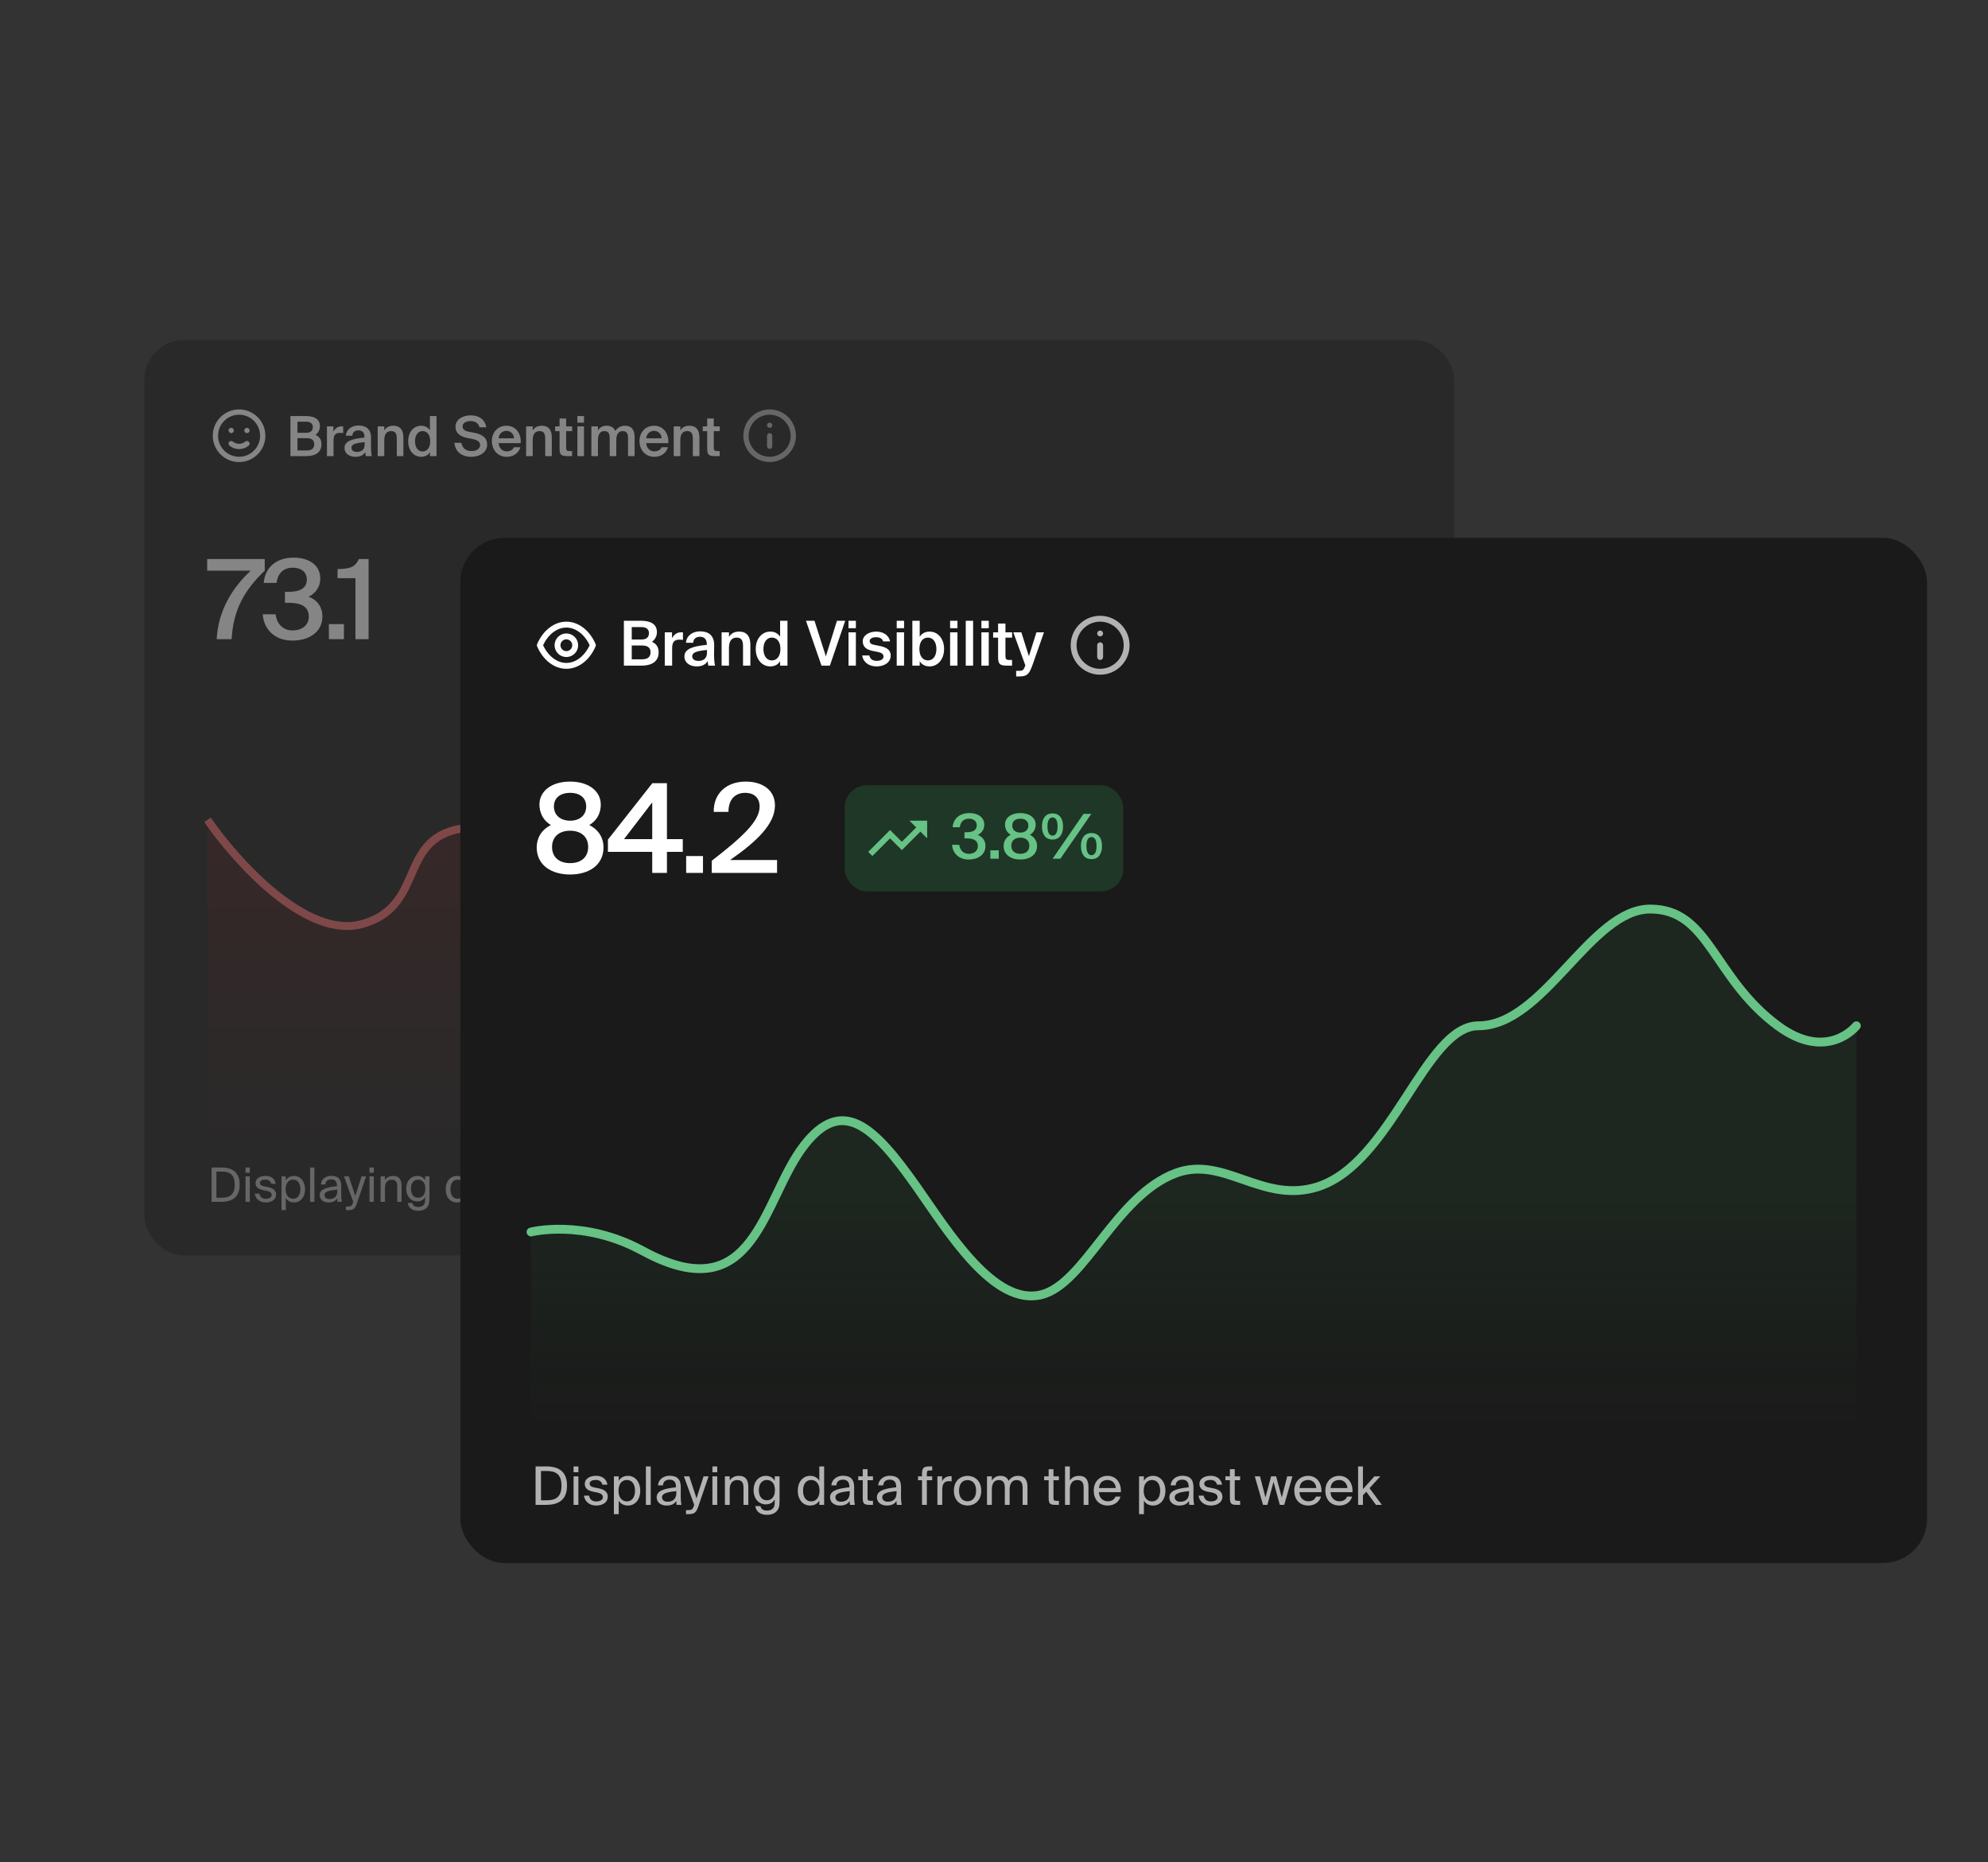 <svg width="488" height="457" viewBox="0 0 488 457" fill="none" xmlns="http://www.w3.org/2000/svg">
<rect x="0" y="0" width="488" height="457" fill="#333333" stroke="none"/>
<g opacity="0.4">
<rect x="35.447" y="83.441" width="321.487" height="224.653" rx="9.683" fill="#1A1A1A"/>
<path d="M60.211 108.375C59.779 108.723 59.241 108.912 58.687 108.912C58.133 108.912 57.595 108.723 57.163 108.375C57.032 108.265 56.862 108.212 56.691 108.228C56.52 108.244 56.363 108.327 56.253 108.459C56.144 108.59 56.091 108.76 56.107 108.931C56.122 109.102 56.205 109.259 56.337 109.369C56.996 109.919 57.828 110.221 58.687 110.221C59.546 110.221 60.377 109.919 61.037 109.369C61.169 109.259 61.252 109.102 61.267 108.931C61.283 108.76 61.23 108.59 61.121 108.459C61.066 108.393 61 108.339 60.925 108.3C60.85 108.26 60.767 108.236 60.683 108.228C60.512 108.212 60.342 108.265 60.211 108.375V108.375ZM56.75 106.289C56.878 106.289 57.003 106.252 57.109 106.181C57.215 106.11 57.298 106.009 57.347 105.891C57.396 105.773 57.408 105.643 57.383 105.518C57.359 105.393 57.297 105.278 57.207 105.187C57.117 105.097 57.002 105.036 56.876 105.011C56.751 104.986 56.621 104.999 56.503 105.048C56.385 105.096 56.285 105.179 56.214 105.285C56.143 105.391 56.105 105.516 56.105 105.644C56.105 105.815 56.173 105.979 56.294 106.1C56.415 106.221 56.579 106.289 56.75 106.289ZM60.624 104.998C60.496 104.998 60.371 105.036 60.265 105.107C60.159 105.178 60.076 105.279 60.027 105.397C59.978 105.515 59.966 105.645 59.99 105.77C60.015 105.895 60.077 106.01 60.167 106.1C60.258 106.191 60.373 106.252 60.498 106.277C60.623 106.302 60.753 106.289 60.871 106.24C60.989 106.191 61.09 106.109 61.16 106.003C61.231 105.896 61.269 105.772 61.269 105.644C61.269 105.473 61.201 105.309 61.08 105.187C60.959 105.066 60.795 104.998 60.624 104.998ZM58.687 100.479C57.41 100.479 56.162 100.858 55.1 101.567C54.039 102.277 53.212 103.285 52.723 104.465C52.234 105.644 52.106 106.942 52.355 108.194C52.605 109.447 53.219 110.597 54.122 111.5C55.025 112.403 56.175 113.017 57.428 113.267C58.68 113.516 59.978 113.388 61.157 112.899C62.337 112.411 63.345 111.583 64.055 110.522C64.764 109.46 65.143 108.212 65.143 106.935C65.143 106.087 64.976 105.248 64.651 104.465C64.327 103.681 63.851 102.97 63.252 102.37C62.652 101.771 61.941 101.295 61.157 100.971C60.374 100.646 59.535 100.479 58.687 100.479V100.479ZM58.687 112.099C57.666 112.099 56.667 111.797 55.818 111.229C54.968 110.662 54.307 109.855 53.916 108.911C53.525 107.968 53.422 106.929 53.622 105.928C53.821 104.926 54.313 104.005 55.035 103.283C55.757 102.561 56.678 102.069 57.679 101.87C58.681 101.671 59.72 101.773 60.663 102.164C61.607 102.555 62.414 103.217 62.981 104.066C63.549 104.915 63.851 105.914 63.851 106.935C63.851 108.305 63.307 109.618 62.339 110.587C61.37 111.555 60.057 112.099 58.687 112.099V112.099Z" fill="white"/>
<path d="M71.296 111.935V102.106H74.997C76.787 102.106 78.535 102.594 78.535 104.614C78.535 105.536 78.02 106.349 77.437 106.716C78.251 107.082 78.915 107.719 78.915 109.02C78.915 111.135 77.248 111.935 75.241 111.935H71.296ZM73.018 107.529V110.552H75.309C76.543 110.552 77.139 109.996 77.139 109.02C77.139 108.003 76.529 107.529 75.214 107.529H73.018ZM73.018 103.489V106.214H75.16C76.177 106.214 76.787 105.78 76.787 104.804C76.787 103.936 76.136 103.489 75.16 103.489H73.018ZM84.243 104.655V106.282C83.972 106.255 83.714 106.241 83.47 106.241C82.453 106.241 81.87 106.648 81.87 108.112V111.935H80.257V104.641H81.843V105.943C82.236 105.129 82.941 104.641 83.823 104.628C83.945 104.628 84.121 104.641 84.243 104.655ZM89.511 109.061V108.505C87.206 108.722 86.271 109.061 86.271 109.888C86.271 110.525 86.8 110.905 87.613 110.905C88.806 110.905 89.511 110.308 89.511 109.061ZM87.261 112.111C85.674 112.111 84.563 111.257 84.563 109.928C84.563 108.098 86.813 107.664 89.47 107.38V107.244C89.47 105.997 88.765 105.617 87.952 105.617C87.139 105.617 86.529 106.051 86.488 106.932H84.902C85.01 105.455 86.244 104.424 88.006 104.424C89.755 104.424 91.124 105.224 91.084 107.556C91.084 107.908 91.056 108.776 91.056 109.44C91.056 110.362 91.124 111.325 91.273 111.935H89.796C89.742 111.623 89.701 111.447 89.66 110.945C89.186 111.745 88.345 112.111 87.261 112.111ZM94.328 104.641V105.658C94.749 104.899 95.508 104.479 96.538 104.479C98.3 104.479 99.019 105.617 99.019 107.353V111.935H97.406V107.746C97.406 106.756 97.27 105.794 96.023 105.794C94.776 105.794 94.328 106.743 94.328 108.058V111.935H92.715V104.641H94.328ZM105.538 105.617V102.106H107.151V111.935H105.538V110.972C105.104 111.691 104.345 112.111 103.369 112.111C101.633 112.111 100.196 110.633 100.196 108.288C100.196 105.956 101.633 104.479 103.369 104.479C104.345 104.479 105.104 104.899 105.538 105.617ZM105.606 108.288C105.606 106.607 104.765 105.794 103.721 105.794C102.637 105.794 101.877 106.77 101.877 108.288C101.877 109.847 102.637 110.796 103.721 110.796C104.765 110.796 105.606 109.969 105.606 108.288ZM115.838 107.705L114.645 107.475C113.086 107.149 111.812 106.363 111.812 104.696C111.812 102.865 113.724 101.93 115.527 101.93C117.479 101.93 118.984 102.811 119.377 104.858H117.709C117.425 103.679 116.408 103.34 115.432 103.34C114.673 103.34 113.547 103.679 113.547 104.641C113.547 105.401 114.157 105.78 115.011 105.943L116.218 106.173C117.94 106.499 119.58 107.149 119.58 109.115C119.58 111.108 117.614 112.111 115.676 112.111C113.33 112.111 111.758 110.85 111.541 108.681H113.235C113.547 110.037 114.401 110.701 115.757 110.701C116.923 110.701 117.858 110.172 117.858 109.223C117.858 108.207 116.774 107.881 115.838 107.705ZM127.82 108.749H122.384C122.492 110.105 123.441 110.769 124.363 110.769C125.217 110.769 125.868 110.444 126.153 109.752H127.739C127.413 110.918 126.302 112.111 124.431 112.111C122.086 112.111 120.744 110.335 120.744 108.234C120.744 106.038 122.248 104.479 124.323 104.479C126.559 104.479 127.969 106.309 127.82 108.749ZM124.323 105.739C123.563 105.739 122.533 106.2 122.384 107.57H126.18C126.139 106.431 125.271 105.739 124.323 105.739ZM130.762 104.641V105.658C131.182 104.899 131.941 104.479 132.971 104.479C134.734 104.479 135.452 105.617 135.452 107.353V111.935H133.839V107.746C133.839 106.756 133.704 105.794 132.456 105.794C131.209 105.794 130.762 106.743 130.762 108.058V111.935H129.148V104.641H130.762ZM137.362 104.641V102.716H138.975V104.641H140.439V105.807H138.975V109.779C138.975 110.525 139.151 110.701 139.843 110.701H140.426V111.935H139.233C137.674 111.935 137.362 111.515 137.362 110.023V105.807H136.277V104.641H137.362ZM141.739 102.106H143.352V103.733H141.739V102.106ZM141.739 104.641H143.352V111.935H141.739V104.641ZM146.781 108.058V111.935H145.168V104.641H146.781V105.658C147.201 104.899 147.92 104.479 148.896 104.479C150.034 104.479 150.685 104.953 151.024 105.767C151.661 104.845 152.488 104.479 153.396 104.479C155.132 104.479 155.782 105.617 155.782 107.353V111.935H154.169V107.746C154.169 106.756 154.074 105.794 152.881 105.794C151.688 105.794 151.282 106.743 151.282 108.058V111.935H149.668V107.746C149.668 106.756 149.573 105.794 148.381 105.794C147.188 105.794 146.781 106.743 146.781 108.058ZM164.055 108.749H158.619C158.727 110.105 159.676 110.769 160.598 110.769C161.452 110.769 162.103 110.444 162.388 109.752H163.974C163.648 110.918 162.537 112.111 160.666 112.111C158.321 112.111 156.978 110.335 156.978 108.234C156.978 106.038 158.483 104.479 160.557 104.479C162.794 104.479 164.204 106.309 164.055 108.749ZM160.557 105.739C159.798 105.739 158.768 106.2 158.619 107.57H162.415C162.374 106.431 161.506 105.739 160.557 105.739ZM166.997 104.641V105.658C167.417 104.899 168.176 104.479 169.206 104.479C170.969 104.479 171.687 105.617 171.687 107.353V111.935H170.074V107.746C170.074 106.756 169.938 105.794 168.691 105.794C167.444 105.794 166.997 106.743 166.997 108.058V111.935H165.383V104.641H166.997ZM173.597 104.641V102.716H175.21V104.641H176.674V105.807H175.21V109.779C175.21 110.525 175.386 110.701 176.078 110.701H176.661V111.935H175.468C173.909 111.935 173.597 111.515 173.597 110.023V105.807H172.512V104.641H173.597Z" fill="white"/>
<path d="M188.927 106.289C188.756 106.289 188.592 106.358 188.471 106.479C188.35 106.6 188.282 106.764 188.282 106.935V109.517C188.282 109.688 188.35 109.853 188.471 109.974C188.592 110.095 188.756 110.163 188.927 110.163C189.098 110.163 189.263 110.095 189.384 109.974C189.505 109.853 189.573 109.688 189.573 109.517V106.935C189.573 106.764 189.505 106.6 189.384 106.479C189.263 106.358 189.098 106.289 188.927 106.289ZM189.173 103.759C189.015 103.694 188.839 103.694 188.682 103.759C188.603 103.79 188.53 103.836 188.469 103.894C188.412 103.957 188.366 104.029 188.333 104.108C188.297 104.184 188.279 104.268 188.282 104.353C188.281 104.438 188.297 104.522 188.33 104.601C188.362 104.679 188.409 104.751 188.469 104.811C188.532 104.868 188.604 104.914 188.682 104.947C188.78 104.987 188.886 105.002 188.991 104.992C189.096 104.982 189.197 104.945 189.285 104.887C189.373 104.828 189.446 104.749 189.496 104.656C189.546 104.563 189.572 104.459 189.573 104.353C189.57 104.182 189.504 104.018 189.386 103.894C189.324 103.836 189.252 103.79 189.173 103.759ZM188.927 100.479C187.65 100.479 186.402 100.858 185.341 101.567C184.279 102.277 183.452 103.285 182.963 104.465C182.474 105.644 182.347 106.942 182.596 108.194C182.845 109.447 183.46 110.597 184.362 111.5C185.265 112.403 186.416 113.017 187.668 113.267C188.92 113.516 190.218 113.388 191.398 112.899C192.577 112.411 193.585 111.583 194.295 110.522C195.004 109.46 195.383 108.212 195.383 106.935C195.383 106.087 195.216 105.248 194.891 104.465C194.567 103.681 194.091 102.97 193.492 102.37C192.893 101.771 192.181 101.295 191.398 100.971C190.614 100.646 189.775 100.479 188.927 100.479V100.479ZM188.927 112.099C187.906 112.099 186.907 111.797 186.058 111.229C185.209 110.662 184.547 109.855 184.156 108.911C183.765 107.968 183.663 106.929 183.862 105.928C184.061 104.926 184.553 104.005 185.275 103.283C185.998 102.561 186.918 102.069 187.92 101.87C188.922 101.671 189.96 101.773 190.904 102.164C191.847 102.555 192.654 103.217 193.221 104.066C193.789 104.915 194.092 105.914 194.092 106.935C194.092 108.305 193.548 109.618 192.579 110.587C191.611 111.555 190.297 112.099 188.927 112.099V112.099Z" fill="#B2B2B2"/>
<path d="M50.859 140.048V137.201H64.985V140.048C59.969 144.847 57.285 149.619 56.851 156.858H53.191C53.543 149.917 56.987 144.25 61.569 140.048H50.859ZM71.819 154.716C74.097 154.716 75.805 153.469 75.805 151.327C75.805 148.805 73.825 147.938 70.897 147.938H69.948V145.254H70.761C73.798 145.254 75.317 144.25 75.317 142.217C75.317 140.238 73.717 139.316 71.9 139.316C69.514 139.316 68.186 140.753 67.888 143.057H64.742C65.041 139.316 67.752 136.849 72.09 136.849C75.371 136.849 78.624 138.34 78.624 142.027C78.624 143.979 77.486 145.606 75.75 146.447C78.109 147.314 79.14 149.239 79.14 151.246C79.14 155.258 75.696 157.211 71.765 157.211C67.237 157.211 64.715 154.228 64.498 150.758H67.644C67.942 152.927 69.27 154.716 71.819 154.716ZM84.423 156.858H80.736V153.171H84.423V156.858ZM90.48 156.858H87.253V141.892H82.861V139.668C85.708 139.587 87.091 139.343 88.094 137.201H90.48V156.858Z" fill="white"/>
<rect x="119.692" y="137.668" width="56.113" height="23.24" rx="4.842" fill="#EA3333" fill-opacity="0.2"/>
<path d="M133.894 153.161L135.373 151.683L132.222 148.533L129.64 151.115L124.856 146.325L125.767 145.415L129.64 149.288L132.222 146.706L136.289 150.766L137.768 149.288V153.161H133.894Z" fill="#F59999"/>
<path d="M146.742 154.288H145.129V146.805H142.933V145.693C144.356 145.652 145.047 145.53 145.549 144.46H146.742V154.288ZM149.969 154.288H148.126V152.444H149.969V154.288ZM150.637 145.883V144.46H157.7V145.883C155.192 148.282 153.85 150.668 153.633 154.288H151.803C151.979 150.818 153.701 147.984 155.992 145.883H150.637ZM160.181 150.086C158.649 150.086 157.863 148.947 157.863 147.212C157.863 145.463 158.649 144.365 160.181 144.365C161.7 144.365 162.486 145.476 162.486 147.212C162.486 148.947 161.7 150.086 160.181 150.086ZM160.181 149.218C160.873 149.218 161.279 148.567 161.279 147.212C161.279 145.869 160.873 145.246 160.181 145.246C159.49 145.246 159.07 145.869 159.07 147.212C159.07 148.567 159.49 149.218 160.181 149.218ZM161.903 154.288H160.195L166.973 144.46H168.681L161.903 154.288ZM168.722 154.383C167.19 154.383 166.404 153.244 166.404 151.509C166.404 149.76 167.19 148.662 168.722 148.662C170.24 148.662 171.027 149.774 171.027 151.509C171.027 153.244 170.24 154.383 168.722 154.383ZM168.722 153.515C169.413 153.515 169.82 152.865 169.82 151.509C169.82 150.167 169.413 149.543 168.722 149.543C168.031 149.543 167.61 150.167 167.61 151.509C167.61 152.865 168.031 153.515 168.722 153.515Z" fill="#F59999"/>
<path d="M88.812 226.785C75.141 230.534 57.868 211.284 50.94 201.191V278.076H341.44V226.785C329.432 226.785 330.356 216.692 300.336 216.692C270.316 216.692 263.389 164.781 233.831 164.781C204.273 164.781 204.734 210.924 183.951 210.563C163.169 210.203 170.096 186.771 148.851 178.84C127.607 170.91 139.614 202.993 117.908 202.993C96.201 202.993 105.9 222.099 88.812 226.785Z" fill="url(#paint0_linear_603_21605)"/>
<path d="M50.94 201.191C57.868 211.284 75.141 230.534 88.812 226.785C105.9 222.099 96.201 202.993 117.908 202.993C139.614 202.993 127.607 170.91 148.851 178.84C170.096 186.771 163.169 210.203 183.951 210.563C204.734 210.924 204.273 164.781 233.831 164.781C263.389 164.781 270.316 216.692 300.336 216.692C330.356 216.692 329.432 226.785 341.44 226.785" stroke="#EF6666" stroke-width="1.937"/>
<path d="M57.622 290.732C57.622 287.873 55.937 287.524 54.206 287.524H53.125V293.95H54.206C55.937 293.95 57.622 293.602 57.622 290.732ZM51.94 286.525H54.24C56.901 286.525 58.83 287.536 58.83 290.732C58.83 293.939 56.901 294.95 54.24 294.95H51.94V286.525ZM60.265 288.698H61.322V294.95H60.265V288.698ZM60.265 286.525H61.322V287.803H60.265V286.525ZM67.683 290.522H66.579C66.405 289.779 65.847 289.488 65.103 289.488C64.487 289.488 63.79 289.709 63.79 290.278C63.79 290.778 64.139 290.999 64.743 291.127L65.626 291.301C66.765 291.51 67.764 291.963 67.764 293.16C67.764 294.403 66.649 295.101 65.219 295.101C63.581 295.101 62.663 294.02 62.535 292.928H63.651C63.825 293.729 64.313 294.206 65.243 294.206C66.044 294.206 66.695 293.869 66.695 293.276C66.695 292.637 66.102 292.393 65.428 292.242L64.499 292.056C63.651 291.87 62.721 291.498 62.721 290.325C62.721 289.221 63.837 288.582 65.219 288.582C66.579 288.582 67.485 289.326 67.683 290.522ZM69.105 288.698H70.162V289.686C70.546 289.023 71.197 288.593 72.207 288.593C73.648 288.593 74.88 289.802 74.88 291.847C74.88 293.927 73.648 295.101 72.207 295.101C71.197 295.101 70.546 294.671 70.162 294.008V296.983H69.105V288.698ZM70.116 291.847C70.116 293.497 70.999 294.194 71.94 294.194C73.021 294.194 73.73 293.346 73.73 291.847C73.73 290.348 73.021 289.5 71.94 289.5C70.999 289.5 70.116 290.197 70.116 291.847ZM77.175 286.525V294.95H76.118V286.525H77.175ZM82.792 292.335V291.94C80.874 292.126 79.654 292.416 79.654 293.276C79.654 293.869 80.108 294.264 80.863 294.264C81.85 294.264 82.792 293.811 82.792 292.335ZM80.63 295.101C79.457 295.101 78.481 294.45 78.481 293.3C78.481 291.824 80.154 291.382 82.71 291.103V290.952C82.71 289.802 82.083 289.43 81.293 289.43C80.41 289.43 79.91 289.895 79.864 290.673H78.771C78.864 289.326 80.073 288.57 81.281 288.57C83.013 288.57 83.779 289.384 83.768 291.15L83.756 292.591C83.745 293.648 83.791 294.357 83.919 294.95H82.85C82.815 294.717 82.78 294.462 82.769 294.09C82.385 294.74 81.746 295.101 80.63 295.101ZM88.761 288.698H89.865L87.634 295.217C87.169 296.565 86.867 296.983 85.461 296.983H84.915V296.1H85.345C86.042 296.1 86.379 296.053 86.658 295.077L86.704 294.95L84.45 288.698H85.624L87.216 293.52L88.761 288.698ZM90.7 288.698H91.757V294.95H90.7V288.698ZM90.7 286.525H91.757V287.803H90.7V286.525ZM94.492 288.698V289.639C94.852 289.047 95.456 288.593 96.514 288.593C98.024 288.593 98.57 289.57 98.57 290.999V294.95H97.513V291.313C97.513 290.348 97.35 289.511 96.142 289.511C95.119 289.511 94.492 290.209 94.492 291.557V294.95H93.434V288.698H94.492ZM104.359 289.686V288.698H105.416V294.113C105.416 295.38 105.184 295.914 104.823 296.309C104.37 296.832 103.592 297.134 102.662 297.134C101.233 297.134 100.292 296.483 100.094 295.217H101.221C101.349 295.775 101.709 296.205 102.674 296.205C103.243 296.205 103.661 296.053 103.952 295.74C104.173 295.484 104.359 295.217 104.359 294.357V293.764C103.975 294.427 103.382 294.845 102.372 294.845C100.989 294.845 99.722 293.729 99.722 291.719C99.722 289.721 100.989 288.593 102.372 288.593C103.382 288.593 103.975 289.023 104.359 289.686ZM104.405 291.719C104.405 290.139 103.568 289.5 102.639 289.5C101.605 289.5 100.873 290.29 100.873 291.719C100.873 293.16 101.605 293.95 102.639 293.95C103.568 293.95 104.405 293.311 104.405 291.719ZM114.131 289.686V286.525H115.188V294.95H114.131V294.008C113.747 294.671 113.097 295.101 112.086 295.101C110.645 295.101 109.413 293.927 109.413 291.847C109.413 289.802 110.645 288.593 112.086 288.593C113.097 288.593 113.747 289.023 114.131 289.686ZM114.177 291.847C114.177 290.197 113.294 289.5 112.353 289.5C111.272 289.5 110.563 290.348 110.563 291.847C110.563 293.346 111.272 294.194 112.353 294.194C113.294 294.194 114.177 293.497 114.177 291.847ZM120.795 292.335V291.94C118.878 292.126 117.658 292.416 117.658 293.276C117.658 293.869 118.111 294.264 118.866 294.264C119.854 294.264 120.795 293.811 120.795 292.335ZM118.634 295.101C117.46 295.101 116.484 294.45 116.484 293.3C116.484 291.824 118.157 291.382 120.714 291.103V290.952C120.714 289.802 120.086 289.43 119.296 289.43C118.413 289.43 117.913 289.895 117.867 290.673H116.775C116.867 289.326 118.076 288.57 119.284 288.57C121.016 288.57 121.783 289.384 121.771 291.15L121.759 292.591C121.748 293.648 121.794 294.357 121.922 294.95H120.853C120.818 294.717 120.783 294.462 120.772 294.09C120.388 294.74 119.749 295.101 118.634 295.101ZM123.649 288.698V287.129H124.706V288.698H125.891V289.546H124.706V293.253C124.706 293.904 124.753 294.066 125.357 294.066H125.891V294.95H125.125C123.928 294.95 123.649 294.682 123.649 293.381V289.546H122.661V288.698H123.649ZM131.065 292.335V291.94C129.147 292.126 127.927 292.416 127.927 293.276C127.927 293.869 128.38 294.264 129.136 294.264C130.123 294.264 131.065 293.811 131.065 292.335ZM128.903 295.101C127.73 295.101 126.754 294.45 126.754 293.3C126.754 291.824 128.427 291.382 130.983 291.103V290.952C130.983 289.802 130.356 289.43 129.566 289.43C128.683 289.43 128.183 289.895 128.136 290.673H127.044C127.137 289.326 128.346 288.57 129.554 288.57C131.285 288.57 132.052 289.384 132.041 291.15L132.029 292.591C132.017 293.648 132.064 294.357 132.192 294.95H131.123C131.088 294.717 131.053 294.462 131.041 294.09C130.658 294.74 130.019 295.101 128.903 295.101ZM136.641 288.698V288.245C136.641 286.943 136.897 286.525 138.326 286.525H138.872V287.408H138.349C137.791 287.408 137.698 287.536 137.698 288.187V288.698H138.872V289.546H137.698V294.95H136.641V289.546H135.77V288.698H136.641ZM143.131 288.675V289.802C142.91 289.767 142.712 289.755 142.538 289.755C141.562 289.755 141.074 290.29 141.074 291.673V294.95H140.016V288.698H141.051V289.79C141.364 289.081 141.992 288.698 142.817 288.663C142.921 288.663 143.003 288.663 143.131 288.675ZM144.754 291.847C144.754 293.52 145.66 294.171 146.625 294.171C147.589 294.171 148.496 293.451 148.496 291.847C148.496 290.174 147.589 289.523 146.625 289.523C145.66 289.523 144.754 290.139 144.754 291.847ZM146.625 288.593C148.077 288.593 149.623 289.581 149.623 291.847C149.623 294.113 148.077 295.101 146.625 295.101C145.172 295.101 143.627 294.113 143.627 291.847C143.627 289.581 145.172 288.593 146.625 288.593ZM151.945 291.557V294.95H150.887V288.698H151.945V289.639C152.305 289.047 152.886 288.593 153.827 288.593C154.792 288.593 155.35 289 155.628 289.697C156.128 288.919 156.849 288.593 157.732 288.593C159.184 288.593 159.754 289.57 159.754 290.999V294.95H158.696V291.313C158.696 290.348 158.51 289.511 157.36 289.511C156.442 289.511 155.849 290.209 155.849 291.557V294.95H154.792V291.313C154.792 290.348 154.606 289.511 153.455 289.511C152.537 289.511 151.945 290.209 151.945 291.557ZM164.398 288.698V287.129H165.456V288.698H166.641V289.546H165.456V293.253C165.456 293.904 165.502 294.066 166.106 294.066H166.641V294.95H165.874C164.677 294.95 164.398 294.682 164.398 293.381V289.546H163.411V288.698H164.398ZM169.046 286.525V289.639C169.406 289.047 170.01 288.593 171.068 288.593C172.578 288.593 173.124 289.57 173.124 290.999V294.95H172.067V291.313C172.067 290.348 171.904 289.511 170.696 289.511C169.673 289.511 169.046 290.209 169.046 291.557V294.95H167.988V286.525H169.046ZM180.226 292.172H175.415C175.45 293.52 176.426 294.171 177.344 294.171C178.274 294.171 178.785 293.753 179.052 293.137H180.144C179.865 294.206 178.866 295.101 177.344 295.101C175.369 295.101 174.276 293.683 174.276 291.835C174.276 289.848 175.601 288.593 177.309 288.593C179.226 288.593 180.353 290.185 180.226 292.172ZM177.309 289.5C176.379 289.5 175.52 290.011 175.427 291.266H179.11C179.075 290.383 178.436 289.5 177.309 289.5ZM184.216 288.698H185.273V289.686C185.656 289.023 186.307 288.593 187.318 288.593C188.759 288.593 189.991 289.802 189.991 291.847C189.991 293.927 188.759 295.101 187.318 295.101C186.307 295.101 185.656 294.671 185.273 294.008V296.983H184.216V288.698ZM185.226 291.847C185.226 293.497 186.11 294.194 187.051 294.194C188.131 294.194 188.84 293.346 188.84 291.847C188.84 290.348 188.131 289.5 187.051 289.5C186.11 289.5 185.226 290.197 185.226 291.847ZM195.168 292.335V291.94C193.25 292.126 192.03 292.416 192.03 293.276C192.03 293.869 192.483 294.264 193.239 294.264C194.226 294.264 195.168 293.811 195.168 292.335ZM193.006 295.101C191.833 295.101 190.857 294.45 190.857 293.3C190.857 291.824 192.53 291.382 195.086 291.103V290.952C195.086 289.802 194.459 289.43 193.669 289.43C192.785 289.43 192.286 289.895 192.239 290.673H191.147C191.24 289.326 192.448 288.57 193.657 288.57C195.388 288.57 196.155 289.384 196.144 291.15L196.132 292.591C196.12 293.648 196.167 294.357 196.295 294.95H195.226C195.191 294.717 195.156 294.462 195.144 294.09C194.761 294.74 194.122 295.101 193.006 295.101ZM202.402 290.522H201.298C201.124 289.779 200.566 289.488 199.822 289.488C199.207 289.488 198.509 289.709 198.509 290.278C198.509 290.778 198.858 290.999 199.462 291.127L200.345 291.301C201.484 291.51 202.483 291.963 202.483 293.16C202.483 294.403 201.368 295.101 199.939 295.101C198.3 295.101 197.382 294.02 197.254 292.928H198.37C198.544 293.729 199.032 294.206 199.962 294.206C200.764 294.206 201.414 293.869 201.414 293.276C201.414 292.637 200.822 292.393 200.148 292.242L199.218 292.056C198.37 291.87 197.44 291.498 197.44 290.325C197.44 289.221 198.556 288.582 199.939 288.582C201.298 288.582 202.205 289.326 202.402 290.522ZM204.126 288.698V287.129H205.184V288.698H206.369V289.546H205.184V293.253C205.184 293.904 205.23 294.066 205.834 294.066H206.369V294.95H205.602C204.405 294.95 204.126 294.682 204.126 293.381V289.546H203.139V288.698H204.126ZM211.918 293.323L213.161 288.698H214.253L215.497 293.323L216.693 288.698H217.832L216.031 294.95H215.067L213.684 289.918L212.348 294.95H211.383L209.582 288.698H210.721L211.918 293.323ZM224.186 292.172H219.376C219.411 293.52 220.387 294.171 221.305 294.171C222.234 294.171 222.746 293.753 223.013 293.137H224.105C223.826 294.206 222.827 295.101 221.305 295.101C219.329 295.101 218.237 293.683 218.237 291.835C218.237 289.848 219.562 288.593 221.27 288.593C223.187 288.593 224.314 290.185 224.186 292.172ZM221.27 289.5C220.34 289.5 219.48 290.011 219.387 291.266H223.071C223.036 290.383 222.397 289.5 221.27 289.5ZM230.995 292.172H226.184C226.219 293.52 227.195 294.171 228.113 294.171C229.043 294.171 229.554 293.753 229.821 293.137H230.914C230.635 294.206 229.636 295.101 228.113 295.101C226.138 295.101 225.046 293.683 225.046 291.835C225.046 289.848 226.37 288.593 228.078 288.593C229.996 288.593 231.123 290.185 230.995 292.172ZM228.078 289.5C227.149 289.5 226.289 290.011 226.196 291.266H229.88C229.845 290.383 229.206 289.5 228.078 289.5ZM232.227 286.525H233.285V291.51L235.806 288.698H237.108L234.726 291.289L237.433 294.95H236.143L234.017 292.068L233.285 292.858V294.95H232.227V286.525Z" fill="#B2B2B2"/>
</g>
<rect x="113" y="132" width="360.039" height="251.594" rx="10.845" fill="#1A1A1A"/>
<path d="M146.199 158.062C144.739 154.671 141.991 152.568 139.027 152.568C136.063 152.568 133.316 154.671 131.855 158.062C131.815 158.153 131.795 158.252 131.795 158.351C131.795 158.451 131.815 158.549 131.855 158.641C133.316 162.031 136.063 164.135 139.027 164.135C141.991 164.135 144.739 162.031 146.199 158.641C146.239 158.549 146.259 158.451 146.259 158.351C146.259 158.252 146.239 158.153 146.199 158.062V158.062ZM139.027 162.689C136.735 162.689 134.566 161.034 133.316 158.351C134.566 155.669 136.735 154.014 139.027 154.014C141.319 154.014 143.488 155.669 144.739 158.351C143.488 161.034 141.319 162.689 139.027 162.689ZM139.027 155.46C138.455 155.46 137.896 155.629 137.42 155.947C136.945 156.265 136.574 156.716 136.355 157.245C136.137 157.773 136.079 158.355 136.191 158.916C136.302 159.477 136.578 159.992 136.982 160.396C137.387 160.801 137.902 161.076 138.463 161.188C139.024 161.299 139.605 161.242 140.134 161.023C140.662 160.804 141.114 160.434 141.432 159.958C141.749 159.482 141.919 158.923 141.919 158.351C141.919 157.584 141.614 156.849 141.072 156.307C140.53 155.764 139.794 155.46 139.027 155.46V155.46ZM139.027 159.797C138.741 159.797 138.462 159.713 138.224 159.554C137.986 159.395 137.801 159.169 137.691 158.905C137.582 158.641 137.553 158.35 137.609 158.069C137.665 157.789 137.802 157.531 138.005 157.329C138.207 157.127 138.465 156.989 138.745 156.933C139.026 156.877 139.316 156.906 139.58 157.016C139.845 157.125 140.071 157.31 140.229 157.548C140.388 157.786 140.473 158.065 140.473 158.351C140.473 158.735 140.321 159.103 140.05 159.374C139.778 159.645 139.411 159.797 139.027 159.797Z" fill="white"/>
<path d="M153.149 163.351V152.344H157.294C159.298 152.344 161.257 152.891 161.257 155.153C161.257 156.185 160.68 157.096 160.027 157.506C160.938 157.916 161.682 158.63 161.682 160.087C161.682 162.456 159.814 163.351 157.567 163.351H153.149ZM155.077 158.417V161.803H157.643C159.025 161.803 159.693 161.18 159.693 160.087C159.693 158.948 159.01 158.417 157.537 158.417H155.077ZM155.077 153.893V156.944H157.476C158.615 156.944 159.298 156.459 159.298 155.365C159.298 154.394 158.569 153.893 157.476 153.893H155.077ZM167.648 155.198V157.02C167.345 156.99 167.056 156.975 166.783 156.975C165.644 156.975 164.991 157.43 164.991 159.07V163.351H163.185V155.183H164.961V156.641C165.401 155.73 166.191 155.183 167.178 155.168C167.314 155.168 167.512 155.183 167.648 155.198ZM173.548 160.133V159.51C170.967 159.753 169.92 160.133 169.92 161.059C169.92 161.772 170.512 162.197 171.423 162.197C172.759 162.197 173.548 161.529 173.548 160.133ZM171.028 163.549C169.252 163.549 168.007 162.592 168.007 161.104C168.007 159.055 170.527 158.569 173.503 158.25V158.098C173.503 156.701 172.713 156.276 171.802 156.276C170.891 156.276 170.208 156.762 170.163 157.749H168.386C168.508 156.094 169.889 154.94 171.863 154.94C173.822 154.94 175.355 155.836 175.31 158.447C175.31 158.842 175.279 159.814 175.279 160.558C175.279 161.59 175.355 162.668 175.522 163.351H173.867C173.806 163.002 173.761 162.805 173.715 162.243C173.184 163.139 172.243 163.549 171.028 163.549ZM178.943 155.183V156.322C179.414 155.472 180.264 155.001 181.418 155.001C183.392 155.001 184.196 156.276 184.196 158.22V163.351H182.39V158.66C182.39 157.552 182.238 156.474 180.841 156.474C179.444 156.474 178.943 157.536 178.943 159.009V163.351H177.137V155.183H178.943ZM191.497 156.276V152.344H193.304V163.351H191.497V162.273C191.011 163.078 190.161 163.549 189.068 163.549C187.125 163.549 185.515 161.894 185.515 159.267C185.515 156.656 187.125 155.001 189.068 155.001C190.161 155.001 191.011 155.472 191.497 156.276ZM191.573 159.267C191.573 157.385 190.632 156.474 189.463 156.474C188.248 156.474 187.398 157.567 187.398 159.267C187.398 161.013 188.248 162.076 189.463 162.076C190.632 162.076 191.573 161.15 191.573 159.267ZM197.841 152.344H199.936L202.729 161.074L205.447 152.344H207.481L203.716 163.351H201.651L197.841 152.344ZM208.287 152.344H210.094V154.166H208.287V152.344ZM208.287 155.183H210.094V163.351H208.287V155.183ZM218.489 157.415H216.788C216.591 156.671 215.908 156.383 214.997 156.383C214.207 156.383 213.478 156.732 213.478 157.278C213.478 157.825 213.858 158.113 214.572 158.25L215.725 158.478C217.38 158.797 218.64 159.313 218.64 160.907C218.64 162.607 217.031 163.549 215.179 163.549C213.175 163.549 211.839 162.395 211.641 160.861H213.402C213.569 161.712 214.162 162.182 215.24 162.182C216.196 162.182 216.879 161.788 216.879 161.12C216.879 160.451 216.272 160.163 215.467 159.996L214.237 159.753C212.856 159.465 211.778 158.873 211.778 157.369C211.778 155.927 213.342 155.001 215.103 155.001C216.697 155.001 218.155 155.775 218.489 157.415ZM220.119 152.344H221.925V154.166H220.119V152.344ZM220.119 155.183H221.925V163.351H220.119V155.183ZM225.69 159.267C225.69 161.15 226.616 162.076 227.8 162.076C229.014 162.076 229.865 161.013 229.865 159.267C229.865 157.567 229.014 156.474 227.8 156.474C226.616 156.474 225.69 157.385 225.69 159.267ZM223.959 152.344H225.765V156.276C226.251 155.472 227.101 155.001 228.195 155.001C230.138 155.001 231.747 156.656 231.747 159.267C231.747 161.894 230.138 163.549 228.195 163.549C227.101 163.549 226.251 163.078 225.765 162.273V163.351H223.959V152.344ZM233.225 152.344H235.032V154.166H233.225V152.344ZM233.225 155.183H235.032V163.351H233.225V155.183ZM238.872 152.344V163.351H237.065V152.344H238.872ZM240.905 152.344H242.712V154.166H240.905V152.344ZM240.905 155.183H242.712V163.351H240.905V155.183ZM245.004 155.183V153.027H246.81V155.183H248.45V156.489H246.81V160.937C246.81 161.772 247.008 161.97 247.782 161.97H248.435V163.351H247.099C245.353 163.351 245.004 162.881 245.004 161.211V156.489H243.789V155.183H245.004ZM250.258 166.008H249.438V164.627H250.121C250.911 164.627 251.245 164.566 251.609 163.503L251.7 163.306L248.74 155.183H250.713L252.566 161.044L254.418 155.183H256.27L253.401 163.336C252.626 165.446 252.095 166.008 250.258 166.008Z" fill="white"/>
<path d="M270.054 157.629C269.862 157.629 269.678 157.705 269.543 157.84C269.407 157.976 269.331 158.16 269.331 158.352V161.243C269.331 161.435 269.407 161.619 269.543 161.755C269.678 161.89 269.862 161.966 270.054 161.966C270.246 161.966 270.43 161.89 270.565 161.755C270.701 161.619 270.777 161.435 270.777 161.243V158.352C270.777 158.16 270.701 157.976 270.565 157.84C270.43 157.705 270.246 157.629 270.054 157.629ZM270.329 154.795C270.153 154.722 269.955 154.722 269.779 154.795C269.69 154.829 269.609 154.881 269.541 154.946C269.477 155.017 269.425 155.097 269.389 155.185C269.348 155.271 269.329 155.365 269.331 155.46C269.33 155.555 269.349 155.649 269.385 155.737C269.421 155.825 269.474 155.905 269.541 155.973C269.611 156.037 269.692 156.088 269.779 156.125C269.889 156.17 270.008 156.187 270.125 156.175C270.243 156.164 270.356 156.123 270.455 156.058C270.553 155.992 270.634 155.903 270.691 155.799C270.747 155.695 270.776 155.578 270.777 155.46C270.774 155.268 270.699 155.085 270.567 154.946C270.498 154.881 270.417 154.829 270.329 154.795ZM270.054 151.122C268.624 151.122 267.226 151.546 266.037 152.34C264.848 153.135 263.922 154.264 263.375 155.585C262.827 156.906 262.684 158.36 262.963 159.762C263.242 161.164 263.931 162.453 264.942 163.464C265.953 164.475 267.241 165.163 268.643 165.442C270.046 165.721 271.5 165.578 272.821 165.031C274.142 164.484 275.271 163.557 276.065 162.368C276.86 161.179 277.284 159.781 277.284 158.352C277.284 157.402 277.097 156.462 276.733 155.585C276.37 154.708 275.837 153.911 275.166 153.239C274.495 152.568 273.698 152.035 272.821 151.672C271.943 151.309 271.003 151.122 270.054 151.122V151.122ZM270.054 164.135C268.91 164.135 267.792 163.796 266.841 163.161C265.89 162.525 265.148 161.622 264.71 160.565C264.273 159.508 264.158 158.345 264.381 157.223C264.604 156.101 265.155 155.071 265.964 154.262C266.773 153.453 267.804 152.902 268.926 152.679C270.048 152.456 271.21 152.57 272.267 153.008C273.324 153.446 274.227 154.187 274.863 155.138C275.498 156.089 275.838 157.208 275.838 158.352C275.838 159.885 275.228 161.357 274.144 162.441C273.059 163.526 271.588 164.135 270.054 164.135V164.135Z" fill="#B2B2B2"/>
<path d="M139.947 191.813C144.532 191.813 147.477 194.182 147.477 197.461C147.477 199.374 146.688 201.287 144.653 202.472C147.234 203.808 148.145 205.903 148.145 207.968C148.145 212.31 144.562 214.617 139.947 214.617C135.331 214.617 131.748 212.31 131.748 207.968C131.748 205.933 132.659 203.777 135.24 202.472C133.297 201.378 132.416 199.374 132.416 197.461C132.416 194.182 135.331 191.813 139.947 191.813ZM139.947 203.868C137.244 203.868 135.514 205.387 135.514 207.846C135.514 210.366 137.244 211.824 139.947 211.824C142.649 211.824 144.38 210.366 144.38 207.846C144.38 205.387 142.649 203.868 139.947 203.868ZM143.894 197.917C143.894 195.822 142.376 194.577 139.947 194.577C137.548 194.577 135.969 195.822 135.969 197.917C135.969 200.012 137.548 201.409 139.947 201.409C142.376 201.409 143.894 200.012 143.894 197.917ZM160.103 196.915L153.179 205.933H160.103V196.915ZM167.603 205.933V209.061H163.716V214.223H160.103V209.061H149.232V206.055L160.133 192.208H163.716V205.933H167.603ZM172.564 214.223H168.435V210.093H172.564V214.223ZM183.066 191.813C187.135 191.813 190.232 193.878 190.232 197.644C190.232 202.198 185.86 206.449 179.21 211.065H190.748V214.223H174.716V211.247C182.064 205.538 186.467 201.591 186.467 197.947C186.467 195.791 185.101 194.577 182.914 194.577C180.819 194.577 178.815 195.822 178.815 199.253H175.202C175.111 194.82 178.238 191.813 183.066 191.813Z" fill="white"/>
<rect x="207.348" y="192.729" width="68.365" height="26.027" rx="5.422" fill="#33AD5C" fill-opacity="0.2"/>
<path d="M223.252 201.405L224.908 203.061L221.38 206.589L218.488 203.697L213.131 209.062L214.15 210.081L218.488 205.743L221.38 208.635L225.935 204.087L227.59 205.743V201.405H223.252Z" fill="#66C285"/>
<path d="M237.808 209.544C239.084 209.544 240.04 208.845 240.04 207.646C240.04 206.234 238.932 205.748 237.292 205.748H236.761V204.245H237.216C238.917 204.245 239.767 203.683 239.767 202.544C239.767 201.436 238.871 200.92 237.854 200.92C236.518 200.92 235.774 201.725 235.607 203.015H233.846C234.013 200.92 235.531 199.538 237.96 199.538C239.797 199.538 241.619 200.373 241.619 202.438C241.619 203.531 240.981 204.442 240.01 204.913C241.331 205.399 241.907 206.477 241.907 207.6C241.907 209.847 239.979 210.94 237.778 210.94C235.242 210.94 233.83 209.27 233.709 207.327H235.47C235.637 208.541 236.381 209.544 237.808 209.544ZM245.17 210.743H243.105V208.678H245.17V210.743ZM250.464 199.538C252.756 199.538 254.229 200.723 254.229 202.362C254.229 203.319 253.834 204.275 252.817 204.867C254.108 205.535 254.563 206.583 254.563 207.615C254.563 209.786 252.772 210.94 250.464 210.94C248.156 210.94 246.365 209.786 246.365 207.615C246.365 206.598 246.82 205.52 248.111 204.867C247.139 204.321 246.699 203.319 246.699 202.362C246.699 200.723 248.156 199.538 250.464 199.538ZM250.464 205.566C249.113 205.566 248.247 206.325 248.247 207.555C248.247 208.815 249.113 209.544 250.464 209.544C251.815 209.544 252.68 208.815 252.68 207.555C252.68 206.325 251.815 205.566 250.464 205.566ZM252.438 202.59C252.438 201.542 251.678 200.92 250.464 200.92C249.264 200.92 248.475 201.542 248.475 202.59C248.475 203.638 249.264 204.336 250.464 204.336C251.678 204.336 252.438 203.638 252.438 202.59ZM258.371 206.036C256.655 206.036 255.774 204.761 255.774 202.818C255.774 200.859 256.655 199.629 258.371 199.629C260.071 199.629 260.952 200.874 260.952 202.818C260.952 204.761 260.071 206.036 258.371 206.036ZM258.371 205.065C259.145 205.065 259.6 204.336 259.6 202.818C259.6 201.315 259.145 200.616 258.371 200.616C257.596 200.616 257.126 201.315 257.126 202.818C257.126 204.336 257.596 205.065 258.371 205.065ZM260.299 210.743H258.386L265.977 199.736H267.89L260.299 210.743ZM267.936 210.849C266.22 210.849 265.339 209.574 265.339 207.631C265.339 205.672 266.22 204.442 267.936 204.442C269.636 204.442 270.517 205.687 270.517 207.631C270.517 209.574 269.636 210.849 267.936 210.849ZM267.936 209.878C268.71 209.878 269.165 209.149 269.165 207.631C269.165 206.127 268.71 205.429 267.936 205.429C267.161 205.429 266.691 206.127 266.691 207.631C266.691 209.149 267.161 209.878 267.936 209.878Z" fill="#66C285"/>
<path opacity="0.1" fill-rule="evenodd" clip-rule="evenodd" d="M130.352 303.442C130.352 303.442 143.176 300.095 157.757 308.137C185.488 323.433 187.07 295.423 197.354 281.917C206.762 269.56 214.553 277.099 225.028 292.21C232.754 303.355 244.014 322.063 255.674 319.051C266.333 316.298 273.889 294.357 288.663 288.776C300.372 284.354 309.888 296.504 323.372 292.21C341.663 286.386 349.834 252.096 362.907 252.096C379.042 252.096 390.402 223.094 405.08 223.094C419.672 223.094 421.652 240.148 437.614 252.096C449.817 261.23 455.688 252.096 455.688 252.096V349.975H130.352V303.442Z" fill="url(#paint1_linear_603_21605)"/>
<path d="M130.352 302.348C130.352 302.348 143.176 299.049 157.757 306.975C185.488 322.049 187.07 294.445 197.354 281.134C206.762 268.957 214.553 276.387 225.028 291.279C232.754 302.263 244.014 320.7 255.674 317.732C266.333 315.018 273.889 293.394 288.663 287.895C300.372 283.536 309.888 295.51 323.372 291.279C341.663 285.539 349.834 251.745 362.907 251.745C379.042 251.745 390.402 223.094 405.08 223.094C419.672 223.094 420.447 239.97 436.409 251.745C448.612 260.747 455.688 251.745 455.688 251.745" stroke="#66C285" stroke-width="2.169" stroke-linecap="round" stroke-linejoin="round"/>
<path d="M137.834 364.589C137.834 361.388 135.947 360.998 134.008 360.998H132.798V368.194H134.008C135.947 368.194 137.834 367.804 137.834 364.589ZM131.471 359.878H134.047C137.027 359.878 139.188 361.011 139.188 364.589C139.188 368.181 137.027 369.313 134.047 369.313H131.471V359.878ZM140.794 362.312H141.979V369.313H140.794V362.312ZM140.794 359.878H141.979V361.31H140.794V359.878ZM149.102 364.355H147.865C147.67 363.522 147.045 363.197 146.213 363.197C145.523 363.197 144.742 363.444 144.742 364.082C144.742 364.641 145.133 364.889 145.809 365.032L146.798 365.227C148.074 365.461 149.193 365.969 149.193 367.309C149.193 368.702 147.943 369.482 146.343 369.482C144.508 369.482 143.48 368.272 143.337 367.049H144.586C144.781 367.947 145.328 368.48 146.369 368.48C147.267 368.48 147.995 368.103 147.995 367.439C147.995 366.724 147.332 366.45 146.577 366.281L145.536 366.073C144.586 365.865 143.545 365.448 143.545 364.134C143.545 362.898 144.794 362.182 146.343 362.182C147.865 362.182 148.88 363.015 149.102 364.355ZM150.694 362.312H151.879V363.418C152.308 362.676 153.037 362.195 154.169 362.195C155.783 362.195 157.162 363.548 157.162 365.839C157.162 368.168 155.783 369.482 154.169 369.482C153.037 369.482 152.308 369.001 151.879 368.259V371.591H150.694V362.312ZM151.827 365.839C151.827 367.687 152.816 368.467 153.87 368.467C155.08 368.467 155.874 367.517 155.874 365.839C155.874 364.16 155.08 363.21 153.87 363.21C152.816 363.21 151.827 363.991 151.827 365.839ZM159.732 359.878V369.313H158.548V359.878H159.732ZM166.022 366.385V365.943C163.875 366.151 162.509 366.476 162.509 367.439C162.509 368.103 163.016 368.545 163.862 368.545C164.968 368.545 166.022 368.038 166.022 366.385ZM163.602 369.482C162.288 369.482 161.194 368.754 161.194 367.465C161.194 365.813 163.068 365.318 165.931 365.006V364.837C165.931 363.548 165.229 363.132 164.344 363.132C163.355 363.132 162.795 363.652 162.743 364.524H161.52C161.624 363.015 162.977 362.169 164.331 362.169C166.27 362.169 167.129 363.08 167.116 365.058L167.103 366.671C167.09 367.856 167.142 368.65 167.285 369.313H166.088C166.049 369.053 166.009 368.767 165.996 368.35C165.567 369.079 164.851 369.482 163.602 369.482ZM172.708 362.312H173.944L171.445 369.613C170.925 371.122 170.586 371.591 169.012 371.591H168.4V370.602H168.882C169.662 370.602 170.04 370.55 170.352 369.456L170.404 369.313L167.88 362.312H169.194L170.977 367.713L172.708 362.312ZM174.879 362.312H176.063V369.313H174.879V362.312ZM174.879 359.878H176.063V361.31H174.879V359.878ZM179.126 362.312V363.366C179.529 362.702 180.206 362.195 181.39 362.195C183.082 362.195 183.693 363.288 183.693 364.889V369.313H182.509V365.24C182.509 364.16 182.327 363.223 180.973 363.223C179.828 363.223 179.126 364.004 179.126 365.513V369.313H177.941V362.312H179.126ZM190.176 363.418V362.312H191.36V368.376C191.36 369.795 191.1 370.393 190.696 370.836C190.189 371.421 189.317 371.76 188.276 371.76C186.675 371.76 185.621 371.031 185.4 369.613H186.662C186.805 370.237 187.208 370.719 188.289 370.719C188.926 370.719 189.395 370.55 189.72 370.198C189.967 369.912 190.176 369.613 190.176 368.65V367.986C189.746 368.728 189.082 369.196 187.95 369.196C186.402 369.196 184.983 367.947 184.983 365.695C184.983 363.457 186.402 362.195 187.95 362.195C189.082 362.195 189.746 362.676 190.176 363.418ZM190.228 365.695C190.228 363.926 189.291 363.21 188.25 363.21C187.091 363.21 186.272 364.095 186.272 365.695C186.272 367.309 187.091 368.194 188.25 368.194C189.291 368.194 190.228 367.478 190.228 365.695ZM201.12 363.418V359.878H202.304V369.313H201.12V368.259C200.69 369.001 199.961 369.482 198.829 369.482C197.216 369.482 195.836 368.168 195.836 365.839C195.836 363.548 197.216 362.195 198.829 362.195C199.961 362.195 200.69 362.676 201.12 363.418ZM201.172 365.839C201.172 363.991 200.183 363.21 199.129 363.21C197.918 363.21 197.125 364.16 197.125 365.839C197.125 367.517 197.918 368.467 199.129 368.467C200.183 368.467 201.172 367.687 201.172 365.839ZM208.583 366.385V365.943C206.436 366.151 205.069 366.476 205.069 367.439C205.069 368.103 205.577 368.545 206.423 368.545C207.529 368.545 208.583 368.038 208.583 366.385ZM206.163 369.482C204.848 369.482 203.755 368.754 203.755 367.465C203.755 365.813 205.629 365.318 208.492 365.006V364.837C208.492 363.548 207.789 363.132 206.904 363.132C205.915 363.132 205.356 363.652 205.304 364.524H204.08C204.185 363.015 205.538 362.169 206.891 362.169C208.83 362.169 209.689 363.08 209.676 365.058L209.663 366.671C209.65 367.856 209.702 368.65 209.845 369.313H208.648C208.609 369.053 208.57 368.767 208.557 368.35C208.128 369.079 207.412 369.482 206.163 369.482ZM211.779 362.312V360.555H212.963V362.312H214.291V363.262H212.963V367.413C212.963 368.142 213.015 368.324 213.692 368.324H214.291V369.313H213.432C212.091 369.313 211.779 369.014 211.779 367.556V363.262H210.673V362.312H211.779ZM220.084 366.385V365.943C217.937 366.151 216.571 366.476 216.571 367.439C216.571 368.103 217.078 368.545 217.924 368.545C219.03 368.545 220.084 368.038 220.084 366.385ZM217.664 369.482C216.349 369.482 215.256 368.754 215.256 367.465C215.256 365.813 217.13 365.318 219.993 365.006V364.837C219.993 363.548 219.29 363.132 218.406 363.132C217.416 363.132 216.857 363.652 216.805 364.524H215.582C215.686 363.015 217.039 362.169 218.393 362.169C220.332 362.169 221.19 363.08 221.177 365.058L221.164 366.671C221.151 367.856 221.203 368.65 221.347 369.313H220.149C220.11 369.053 220.071 368.767 220.058 368.35C219.629 369.079 218.913 369.482 217.664 369.482ZM226.329 362.312V361.804C226.329 360.347 226.616 359.878 228.216 359.878H228.828V360.867H228.242C227.618 360.867 227.514 361.011 227.514 361.739V362.312H228.828V363.262H227.514V369.313H226.329V363.262H225.353V362.312H226.329ZM233.597 362.286V363.548C233.35 363.509 233.129 363.496 232.933 363.496C231.84 363.496 231.294 364.095 231.294 365.643V369.313H230.109V362.312H231.268V363.535C231.619 362.741 232.322 362.312 233.246 362.273C233.363 362.273 233.454 362.273 233.597 362.286ZM235.415 365.839C235.415 367.713 236.43 368.441 237.51 368.441C238.59 368.441 239.605 367.634 239.605 365.839C239.605 363.965 238.59 363.236 237.51 363.236C236.43 363.236 235.415 363.926 235.415 365.839ZM237.51 362.195C239.137 362.195 240.868 363.301 240.868 365.839C240.868 368.376 239.137 369.482 237.51 369.482C235.884 369.482 234.153 368.376 234.153 365.839C234.153 363.301 235.884 362.195 237.51 362.195ZM243.468 365.513V369.313H242.284V362.312H243.468V363.366C243.872 362.702 244.523 362.195 245.577 362.195C246.657 362.195 247.281 362.65 247.594 363.431C248.153 362.559 248.96 362.195 249.949 362.195C251.576 362.195 252.213 363.288 252.213 364.889V369.313H251.029V365.24C251.029 364.16 250.821 363.223 249.533 363.223C248.505 363.223 247.841 364.004 247.841 365.513V369.313H246.657V365.24C246.657 364.16 246.449 363.223 245.16 363.223C244.132 363.223 243.468 364.004 243.468 365.513ZM257.415 362.312V360.555H258.599V362.312H259.927V363.262H258.599V367.413C258.599 368.142 258.651 368.324 259.328 368.324H259.927V369.313H259.068C257.728 369.313 257.415 369.014 257.415 367.556V363.262H256.309V362.312H257.415ZM262.62 359.878V363.366C263.023 362.702 263.7 362.195 264.884 362.195C266.576 362.195 267.188 363.288 267.188 364.889V369.313H266.004V365.24C266.004 364.16 265.821 363.223 264.468 363.223C263.323 363.223 262.62 364.004 262.62 365.513V369.313H261.436V359.878H262.62ZM275.141 366.203H269.753C269.792 367.713 270.885 368.441 271.913 368.441C272.954 368.441 273.527 367.973 273.826 367.283H275.05C274.737 368.48 273.618 369.482 271.913 369.482C269.701 369.482 268.478 367.895 268.478 365.826C268.478 363.6 269.961 362.195 271.874 362.195C274.021 362.195 275.284 363.978 275.141 366.203ZM271.874 363.21C270.833 363.21 269.87 363.783 269.766 365.188H273.891C273.852 364.199 273.137 363.21 271.874 363.21ZM279.609 362.312H280.793V363.418C281.223 362.676 281.951 362.195 283.084 362.195C284.697 362.195 286.077 363.548 286.077 365.839C286.077 368.168 284.697 369.482 283.084 369.482C281.951 369.482 281.223 369.001 280.793 368.259V371.591H279.609V362.312ZM280.741 365.839C280.741 367.687 281.73 368.467 282.784 368.467C283.994 368.467 284.788 367.517 284.788 365.839C284.788 364.16 283.994 363.21 282.784 363.21C281.73 363.21 280.741 363.991 280.741 365.839ZM291.874 366.385V365.943C289.727 366.151 288.361 366.476 288.361 367.439C288.361 368.103 288.868 368.545 289.714 368.545C290.82 368.545 291.874 368.038 291.874 366.385ZM289.454 369.482C288.139 369.482 287.046 368.754 287.046 367.465C287.046 365.813 288.92 365.318 291.783 365.006V364.837C291.783 363.548 291.08 363.132 290.196 363.132C289.207 363.132 288.647 363.652 288.595 364.524H287.372C287.476 363.015 288.829 362.169 290.183 362.169C292.122 362.169 292.98 363.08 292.967 365.058L292.954 366.671C292.941 367.856 292.993 368.65 293.137 369.313H291.939C291.9 369.053 291.861 368.767 291.848 368.35C291.419 369.079 290.703 369.482 289.454 369.482ZM299.976 364.355H298.74C298.545 363.522 297.92 363.197 297.087 363.197C296.398 363.197 295.617 363.444 295.617 364.082C295.617 364.641 296.007 364.889 296.684 365.032L297.673 365.227C298.948 365.461 300.068 365.969 300.068 367.309C300.068 368.702 298.818 369.482 297.218 369.482C295.383 369.482 294.355 368.272 294.211 367.049H295.461C295.656 367.947 296.203 368.48 297.244 368.48C298.142 368.48 298.87 368.103 298.87 367.439C298.87 366.724 298.207 366.45 297.452 366.281L296.411 366.073C295.461 365.865 294.42 365.448 294.42 364.134C294.42 362.898 295.669 362.182 297.218 362.182C298.74 362.182 299.755 363.015 299.976 364.355ZM301.908 362.312V360.555H303.092V362.312H304.419V363.262H303.092V367.413C303.092 368.142 303.144 368.324 303.82 368.324H304.419V369.313H303.56C302.22 369.313 301.908 369.014 301.908 367.556V363.262H300.801V362.312H301.908ZM310.633 367.491L312.025 362.312H313.249L314.641 367.491L315.982 362.312H317.257L315.24 369.313H314.16L312.611 363.678L311.115 369.313H310.034L308.017 362.312H309.293L310.633 367.491ZM324.373 366.203H318.986C319.025 367.713 320.118 368.441 321.146 368.441C322.187 368.441 322.76 367.973 323.059 367.283H324.282C323.97 368.48 322.851 369.482 321.146 369.482C318.934 369.482 317.71 367.895 317.71 365.826C317.71 363.6 319.194 362.195 321.107 362.195C323.254 362.195 324.516 363.978 324.373 366.203ZM321.107 363.21C320.066 363.21 319.103 363.783 318.999 365.188H323.124C323.085 364.199 322.369 363.21 321.107 363.21ZM331.998 366.203H326.611C326.65 367.713 327.743 368.441 328.771 368.441C329.812 368.441 330.385 367.973 330.684 367.283H331.907C331.595 368.48 330.476 369.482 328.771 369.482C326.559 369.482 325.335 367.895 325.335 365.826C325.335 363.6 326.819 362.195 328.732 362.195C330.879 362.195 332.141 363.978 331.998 366.203ZM328.732 363.21C327.691 363.21 326.728 363.783 326.624 365.188H330.749C330.71 364.199 329.994 363.21 328.732 363.21ZM333.378 359.878H334.563V365.461L337.387 362.312H338.844L336.176 365.214L339.208 369.313H337.764L335.382 366.086L334.563 366.971V369.313H333.378V359.878Z" fill="#B2B2B2"/>
<defs>
<linearGradient id="paint0_linear_603_21605" x1="103.441" y1="-197.859" x2="103.441" y2="277.7" gradientUnits="userSpaceOnUse">
<stop stop-color="#E50000"/>
<stop offset="1" stop-color="#E50000" stop-opacity="0.01"/>
</linearGradient>
<linearGradient id="paint1_linear_603_21605" x1="189.148" y1="287.474" x2="189.148" y2="349.975" gradientUnits="userSpaceOnUse">
<stop stop-color="#399B4E"/>
<stop offset="1" stop-color="#399B4E" stop-opacity="0.01"/>
</linearGradient>
</defs>
</svg>
